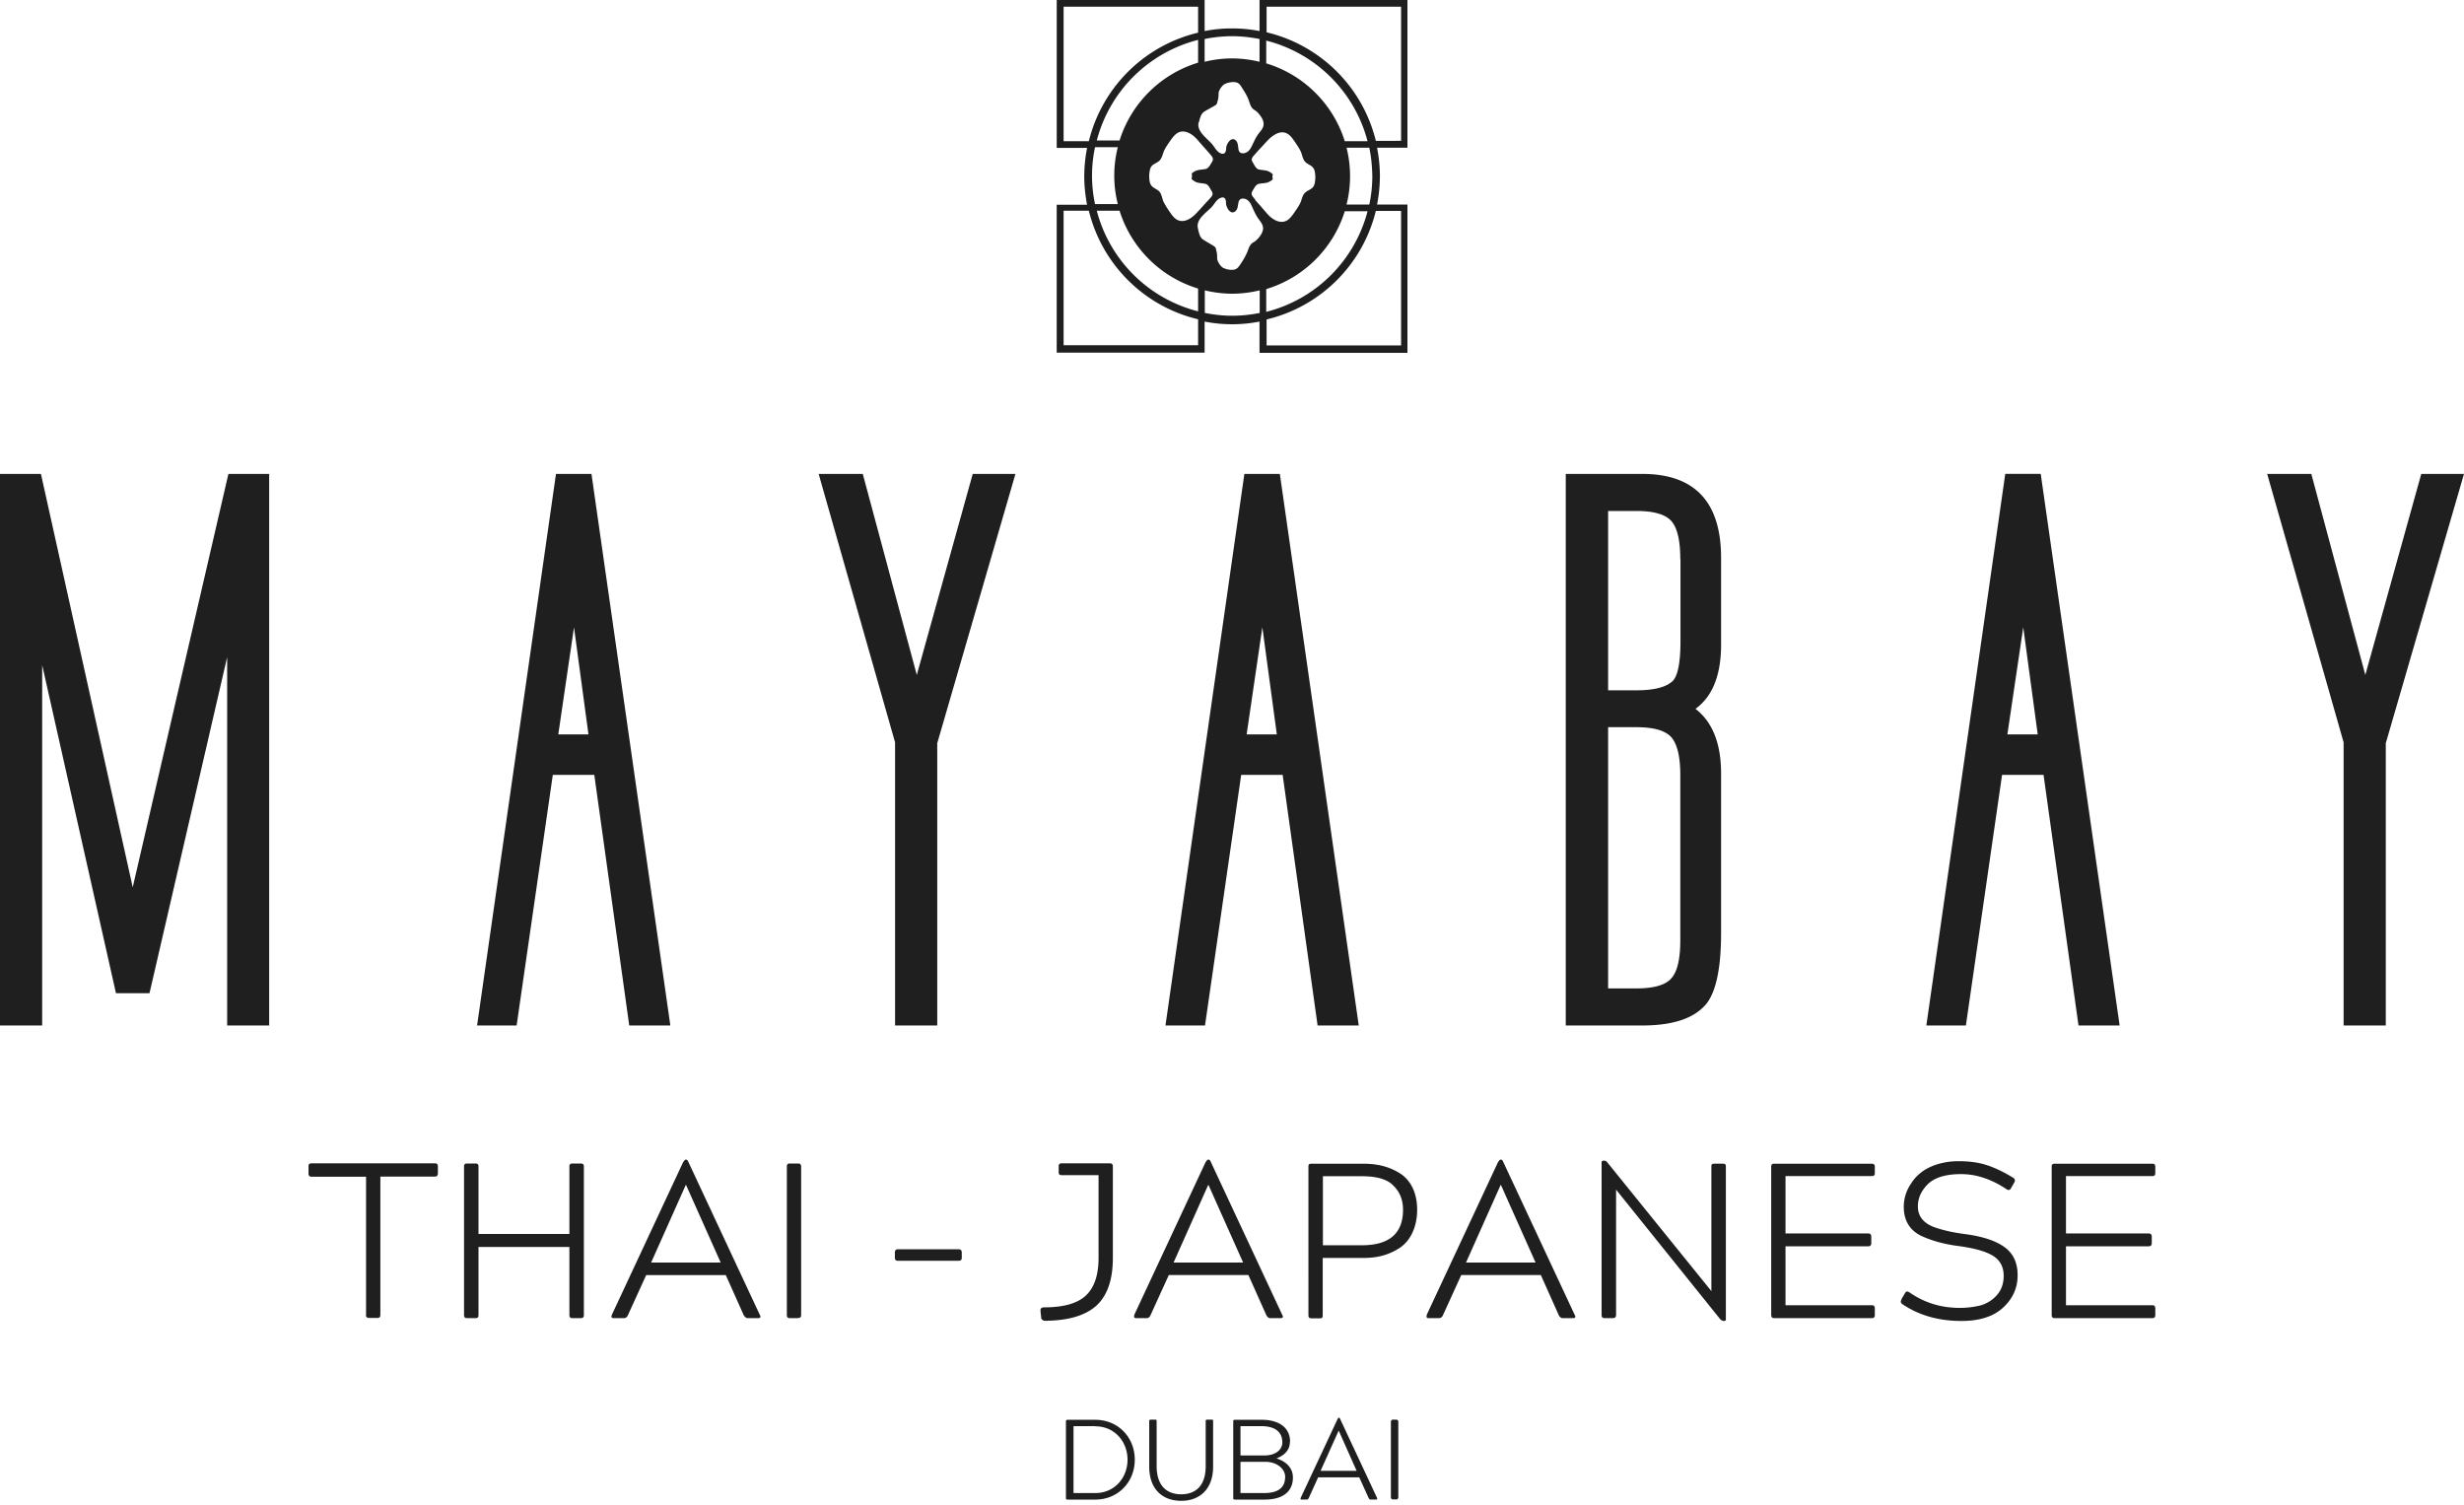 <svg width="185" height="113" fill="none" xmlns="http://www.w3.org/2000/svg"><path d="M105.672 0H94.567v2.332a10.52 10.52 0 00-2.068-.198c-.715 0-1.391.066-2.054.198V0H79.34v11.105h2.28a11.31 11.31 0 00-.213 2.134c0 .729.08 1.444.212 2.133h-2.28v11.106h11.106v-2.333a10.721 10.721 0 004.121 0v2.346h11.106V15.359h-2.28a11.27 11.27 0 00.213-2.133c0-.73-.08-1.445-.213-2.134h2.28V0zM95.07 3.048a10.537 10.537 0 017.607 7.554h-1.71a8.882 8.882 0 00-5.897-5.844v-1.71zm6.03 12.311a8.726 8.726 0 000-4.267h1.709c.146.69.212 1.405.226 2.134a10.3 10.3 0 01-.226 2.133H101.1zm1.577.504a10.537 10.537 0 01-7.607 7.553v-1.709a8.882 8.882 0 005.897-5.844h1.71zM90.445 2.929a10.482 10.482 0 012.054-.212c.703 0 1.392.08 2.068.212v1.71a8.831 8.831 0 00-2.068-.253c-.715 0-1.404.093-2.054.252v-1.71zm-.437 6.281c.066-.238.132-.596.331-.768.146-.133.848-.477.954-.57.106-.093.106-.226.106-.226.093-.251.093-.463.093-.649 0-.185.265-.623.517-.715.238-.093.556-.16.822-.093.238.066.344.278.45.45.172.265.345.544.45.822.107.265.146.583.412.769.119.08.212.132.304.238.212.239.438.543.424.862 0 .304-.251.53-.424.768-.212.305-.331.623-.503.954-.106.2-.265.398-.53.45-.239.04-.398-.065-.424-.277-.04-.213-.027-.517-.212-.69-.372-.318-.716.332-.716.584 0 .198-.053.503-.371.41-.331-.106-.504-.503-.703-.729-.424-.463-1.152-.954-.993-1.616m-.504 3.975v.173c-.12.106.159.252.239.304.238.133.53.107.795.173.225.066.344.384.45.543.172.265-.026.424-.212.636a37.64 37.64 0 00-.702.769c-.133.132-.252.278-.398.41-.251.226-.596.451-.967.425-.411-.027-.663-.371-.848-.65a6.702 6.702 0 01-.477-.768c-.12-.252-.133-.544-.305-.769-.16-.199-.464-.265-.623-.477-.132-.172-.146-.424-.159-.636v-.172c.026-.2.04-.464.172-.636.16-.2.464-.265.636-.464.186-.226.212-.517.332-.756.132-.265.318-.516.49-.768.199-.265.45-.61.861-.623.371-.013.716.212.954.437.146.133.252.278.385.424.225.265.464.517.689.782.172.212.371.371.199.636-.106.16-.239.477-.464.53-.265.067-.543.04-.795.16-.08.04-.358.185-.239.29m-5.579 2.188h-1.71a10.313 10.313 0 01-.225-2.134c0-.729.08-1.445.226-2.134h1.71a8.712 8.712 0 000 4.268zm-1.577-4.771a10.536 10.536 0 017.607-7.554v1.71a8.884 8.884 0 00-5.897 5.844h-1.71zm-2.491 0V.504h10.098v1.948a11.087 11.087 0 00-8.203 8.15h-1.895v-.053zM89.955 25.92H79.857V15.823h1.895a11.087 11.087 0 008.203 8.15v1.948zm0-2.544a10.536 10.536 0 01-7.607-7.554h1.71a8.884 8.884 0 005.897 5.844v1.71zm4.625.12c-.663.132-1.352.211-2.067.211-.703 0-1.392-.08-2.055-.212V21.8a8.806 8.806 0 002.055.252 8.92 8.92 0 002.067-.252v1.696zm-.212-5.5a1.299 1.299 0 01-.305.225c-.278.185-.318.49-.437.755a5.64 5.64 0 01-.464.822c-.12.172-.225.37-.464.437-.265.066-.583 0-.822-.106-.238-.093-.49-.53-.49-.729 0-.185 0-.397-.08-.65 0 0 0-.132-.105-.225-.093-.092-.796-.463-.941-.596-.2-.172-.265-.543-.318-.782-.16-.676.583-1.14 1.02-1.59.212-.212.384-.623.729-.716.318-.092.37.226.358.425 0 .251.318.914.702.596.199-.16.186-.464.239-.676.04-.212.212-.318.437-.265.265.053.424.265.517.464.159.331.278.65.49.967.16.252.398.477.398.782 0 .318-.226.623-.451.848m-.146-3.008c-.172-.212-.37-.371-.198-.636.105-.16.238-.477.463-.53.265-.066.557-.027.795-.16.08-.039.358-.185.239-.29v-.173c.12-.093-.159-.252-.239-.292-.238-.132-.53-.106-.795-.172-.225-.066-.344-.384-.45-.543-.172-.265.026-.424.212-.636.225-.265.477-.517.702-.769.133-.146.252-.278.398-.41.252-.213.596-.451.967-.425.41.027.65.371.848.65.172.251.345.503.477.768.12.252.133.543.318.769.16.199.464.265.623.477.133.172.146.424.16.636v.172c-.027.199-.027.464-.173.636-.16.2-.464.265-.636.464-.186.212-.212.517-.331.756-.133.264-.319.516-.49.768-.2.278-.451.61-.862.623-.371.013-.716-.212-.954-.437-.146-.133-.252-.279-.385-.424-.225-.266-.463-.53-.689-.782m10.96.821v10.098H95.097v-1.948a11.087 11.087 0 008.203-8.15h1.895zm0-5.26H103.3a11.087 11.087 0 00-8.203-8.15V.503h10.098v10.098-.027zM82.244 112.591c1.683 0 2.956-1.299 2.956-2.995 0-1.697-1.273-2.995-2.956-2.995H80.15c-.079 0-.119.039-.119.119v5.751c0 .093.04.12.12.12h2.093zm0-5.5c1.445 0 2.412 1.153 2.412 2.505 0 1.351-.967 2.504-2.412 2.504h-1.643v-5.022h1.643v.013zm8.401-.503c-.093 0-.12.026-.12.119v3.366c0 1.511-.781 2.121-1.841 2.121s-1.842-.623-1.842-2.121v-3.366c0-.093-.027-.119-.106-.119h-.332c-.08 0-.119.026-.119.119v3.406c0 1.709 1.007 2.571 2.399 2.571 1.391 0 2.398-.875 2.398-2.571v-3.406c0-.093-.013-.119-.106-.119h-.33zm6.215 1.669c0-1.259-1.112-1.656-2.093-1.656h-2.054c-.08 0-.12.026-.12.119v5.751c0 .106.04.12.12.12h2.266c1.127 0 2.094-.451 2.094-1.657 0-.981-.928-1.352-1.246-1.431.371-.133 1.02-.477 1.02-1.246m-3.71 1.498h1.869c.835 0 1.484.503 1.484 1.126 0 .769-.464 1.219-1.577 1.219h-1.776v-2.345zm0-2.677h1.577c.928 0 1.564.371 1.564 1.219 0 .596-.57.981-1.339.981h-1.802v-2.2zm4.968 5.512c.08 0 .106-.026.16-.119l.702-1.55h3.087l.703 1.55c.053.093.079.119.159.119h.397c.08 0 .106-.053.08-.119l-2.77-5.924s-.053-.106-.079-.106h-.027s-.066.04-.093.106l-2.77 5.924c-.026.066 0 .119.067.119h.397-.013zm2.412-5.168l1.339 3.008h-2.704l1.352-3.008h.013zm4.032-.834h.318s.119.053.119.119v5.752s-.053.119-.119.119h-.318s-.119-.053-.119-.119v-5.752s.053-.119.119-.119zM0 76.995h3.167v-27.06l5.54 24.635h2.518l5.83-25.232v27.657h3.154V35.582h-3.06L9.965 66.619 3.074 35.582H0v41.413zm47.244 0L44.62 58.177h-3.114l-2.717 18.818H35.82l5.924-41.413h2.664l5.923 41.413h-3.114.027zm-5.341-21.853h2.28l-1.087-8.044-1.18 8.044h-.013zm28.467.703v21.15h-3.167V55.738l-5.738-20.156h3.313l4.055 15.094 4.201-15.094h3.207l-5.884 20.263h.013zm28.557 21.15l-2.624-18.818H93.19l-2.717 18.818h-2.968l5.924-41.413h2.663l5.924 41.413h-3.114.026zm-5.34-21.853h2.279l-1.087-8.044-1.18 8.044h-.012zm34.653 20.064c-.862 1.193-2.505 1.789-4.943 1.789h-5.738V35.582h5.738c3.949 0 5.924 2.107 5.924 6.308v6.507c0 2.28-.637 3.896-1.922 4.824 1.285.994 1.922 2.61 1.922 4.863v11.967c0 2.478-.332 4.2-.994 5.168l.013-.013zm-2.081-33.223c0-1.392-.225-2.346-.662-2.85-.451-.516-1.326-.768-2.638-.768h-2.12v13.464h2.12c1.379 0 2.306-.252 2.77-.742.358-.424.543-1.405.543-2.929v-6.162l-.013-.013zm0 16.194c0-1.352-.225-2.293-.662-2.81-.451-.516-1.326-.768-2.638-.768h-2.12v19.613h2.12c1.312 0 2.2-.252 2.638-.769.45-.516.662-1.47.662-2.849V58.177zm29.897 18.818l-2.624-18.818h-3.114l-2.717 18.818h-2.968l5.924-41.413h2.663l5.924 41.413h-3.114.026zm-5.34-21.853h2.279l-1.087-8.044-1.192 8.044zm28.412.703v21.15h-3.167V55.738l-5.738-20.156h3.313l4.055 15.094 4.201-15.094h3.207l-5.884 20.263h.013zM27.484 98.73V88.352h-4.081c-.16 0-.239-.08-.239-.239v-.53c0-.093.013-.145.053-.185.04-.04.093-.053.186-.053h9.25c.159 0 .225.08.225.225v.53c0 .16-.08.239-.225.239h-4.095v10.376c0 .16-.067.239-.212.239h-.636c-.16 0-.239-.08-.239-.239l.013.013zm7.356-.001V87.597c0-.093.013-.146.053-.186.04-.04.093-.053.185-.053h.61c.093 0 .146.014.185.053.04.04.053.093.053.186v5.049h6.825v-5.05c0-.092.014-.145.053-.185.04-.04.093-.053.186-.053h.61c.092 0 .145.014.185.053.04.04.053.093.053.186v11.132c0 .093-.013.145-.053.185-.026.04-.093.053-.185.053h-.61c-.093 0-.146-.013-.186-.053a.31.31 0 01-.053-.185v-5.102h-6.825v5.102c0 .093-.013.145-.053.185-.026.04-.092.053-.185.053h-.61c-.092 0-.145-.013-.185-.053a.31.31 0 01-.053-.185zm11.093.001l5.353-11.464c.093-.132.146-.199.186-.199h.053c.066 0 .12.067.172.2l5.354 11.462c.093.16.04.239-.132.239h-.782c-.106 0-.212-.08-.305-.239l-1.339-2.995h-5.976l-1.365 2.995c-.066.16-.16.239-.305.239h-.782c-.146 0-.185-.08-.132-.239zm5.552-9.754l-2.597 5.817h5.221l-2.597-5.817h-.027zm8.441 9.991h-.61c-.092 0-.145-.013-.185-.053a.31.31 0 01-.053-.185V87.597c0-.093.013-.146.053-.186.04-.04.093-.053.186-.053h.61c.158 0 .224.08.224.226v11.132c0 .092-.013.145-.053.185-.026.04-.092.053-.185.053l.013.013zm7.262-4.531v-.384c0-.16.066-.252.212-.252h4.572c.159 0 .238.08.238.238v.411c0 .146-.08.212-.238.212H67.4c-.146 0-.212-.08-.212-.238v.013zm10.986 4.505l-.053-.517c0-.092 0-.159.053-.198.04-.04.12-.067.225-.067 1.445 0 2.492-.291 3.128-.887.636-.597.954-1.538.954-2.823v-6.215h-2.756c-.093 0-.146-.014-.186-.053-.04-.04-.053-.093-.053-.186v-.41c0-.093.013-.146.053-.186.04-.04.093-.053.186-.053h3.617c.146 0 .213.08.213.225v6.865c0 1.643-.411 2.836-1.233 3.59-.822.743-2.094 1.127-3.843 1.14-.172 0-.265-.079-.318-.225h.013zm6.984-.211l5.353-11.464c.093-.132.146-.199.186-.199h.053c.066 0 .12.067.172.2l5.354 11.462c.093.16.04.239-.132.239h-.782c-.106 0-.212-.08-.292-.239l-1.338-2.995h-5.977L86.39 98.73c-.066.16-.159.239-.305.239h-.782c-.145 0-.185-.08-.132-.239h-.013zm5.552-9.754l-2.597 5.817h5.221l-2.597-5.817h-.027zm7.528 9.754V87.598c0-.106.013-.159.053-.185.04-.027.093-.04.186-.04h3.856c.544 0 1.047.053 1.498.172.464.12.888.305 1.285.557.398.252.716.61.941 1.073.225.464.345 1.02.345 1.657 0 .636-.12 1.206-.345 1.696-.225.49-.53.861-.928 1.14a4.536 4.536 0 01-1.285.596c-.464.133-.967.186-1.511.186h-3.021v4.293c0 .093-.013.146-.04.186-.026.04-.093.053-.186.053h-.61c-.092 0-.145-.013-.185-.053-.04-.04-.053-.093-.053-.186v-.013zm4.016-10.416h-2.929v5.182h2.929c2.054 0 3.087-.888 3.087-2.664 0-.716-.225-1.312-.702-1.79-.451-.49-1.246-.728-2.385-.728zm4.861 10.416l5.353-11.464c.093-.132.146-.199.186-.199h.053c.066 0 .119.067.172.2l5.354 11.462c.093.16.04.239-.132.239h-.782c-.106 0-.212-.08-.292-.239l-1.338-2.995h-5.977l-1.365 2.995c-.066.16-.172.239-.305.239h-.782c-.145 0-.185-.08-.132-.239h-.013zm5.552-9.754l-2.597 5.817h5.221l-2.597-5.817h-.027zm7.583 9.753v-11.45c0-.093.053-.132.146-.132h.066c.066 0 .133.04.199.105l7.832 9.688v-9.343c0-.106.013-.159.053-.185.04-.027.093-.04.185-.04h.61c.093 0 .146.013.186.04.039.026.053.092.053.185v11.45c0 .093-.04.132-.133.132h-.066s-.146-.04-.226-.132l-7.818-9.727v9.409c0 .159-.08.238-.239.238h-.636c-.146 0-.212-.08-.212-.238zm12.734.001V87.598c0-.159.067-.225.212-.225h7.355c.146 0 .212.08.212.225v.49c0 .146-.066.213-.212.213h-6.493v4.307h6.202c.159 0 .238.08.238.238v.49c0 .16-.079.24-.238.24h-6.202V98h6.493c.146 0 .212.08.212.239v.49c0 .16-.066.239-.212.239h-7.355c-.145 0-.212-.08-.212-.239zm9.781-1.194l.252-.424c.066-.106.119-.145.172-.145.04 0 .093.026.172.066 1.1.769 2.359 1.166 3.764 1.166.57 0 1.087-.066 1.577-.186.49-.145.914-.41 1.246-.795.331-.384.49-.861.49-1.43 0-.677-.278-1.18-.822-1.512-.543-.33-1.457-.583-2.73-.742-1.02-.146-1.895-.397-2.637-.742-.874-.424-1.312-1.166-1.312-2.186a3.07 3.07 0 01.544-1.736c.198-.319.45-.597.755-.835.291-.239.702-.45 1.193-.61a5.372 5.372 0 011.656-.239c.769 0 1.471.093 2.081.292.609.199 1.285.517 2.014.968.106.079.133.185.066.317l-.251.438c-.053.106-.12.146-.186.146-.04 0-.079-.014-.146-.053-1.153-.769-2.292-1.14-3.419-1.14-1.246 0-2.12.291-2.637.901-.411.464-.61.967-.61 1.524 0 .702.371 1.193 1.1 1.51.623.24 1.432.438 2.452.57 1.312.173 2.306.504 2.955.981.663.477.981 1.18.981 2.12 0 .942-.371 1.763-1.1 2.426-.716.662-1.763.994-3.114.994-1.723 0-3.207-.424-4.453-1.273-.119-.092-.133-.198-.053-.33v-.04zm11.278 1.194V87.598c0-.159.066-.225.212-.225h7.355c.146 0 .212.08.212.225v.49c0 .146-.066.213-.212.213h-6.494v4.307h6.202c.159 0 .239.08.239.238v.49c0 .16-.08.24-.239.24h-6.202V98h6.494c.146 0 .212.08.212.239v.49c0 .16-.066.239-.212.239h-7.355c-.146 0-.212-.08-.212-.239z" fill="#1F1F1F"/></svg>